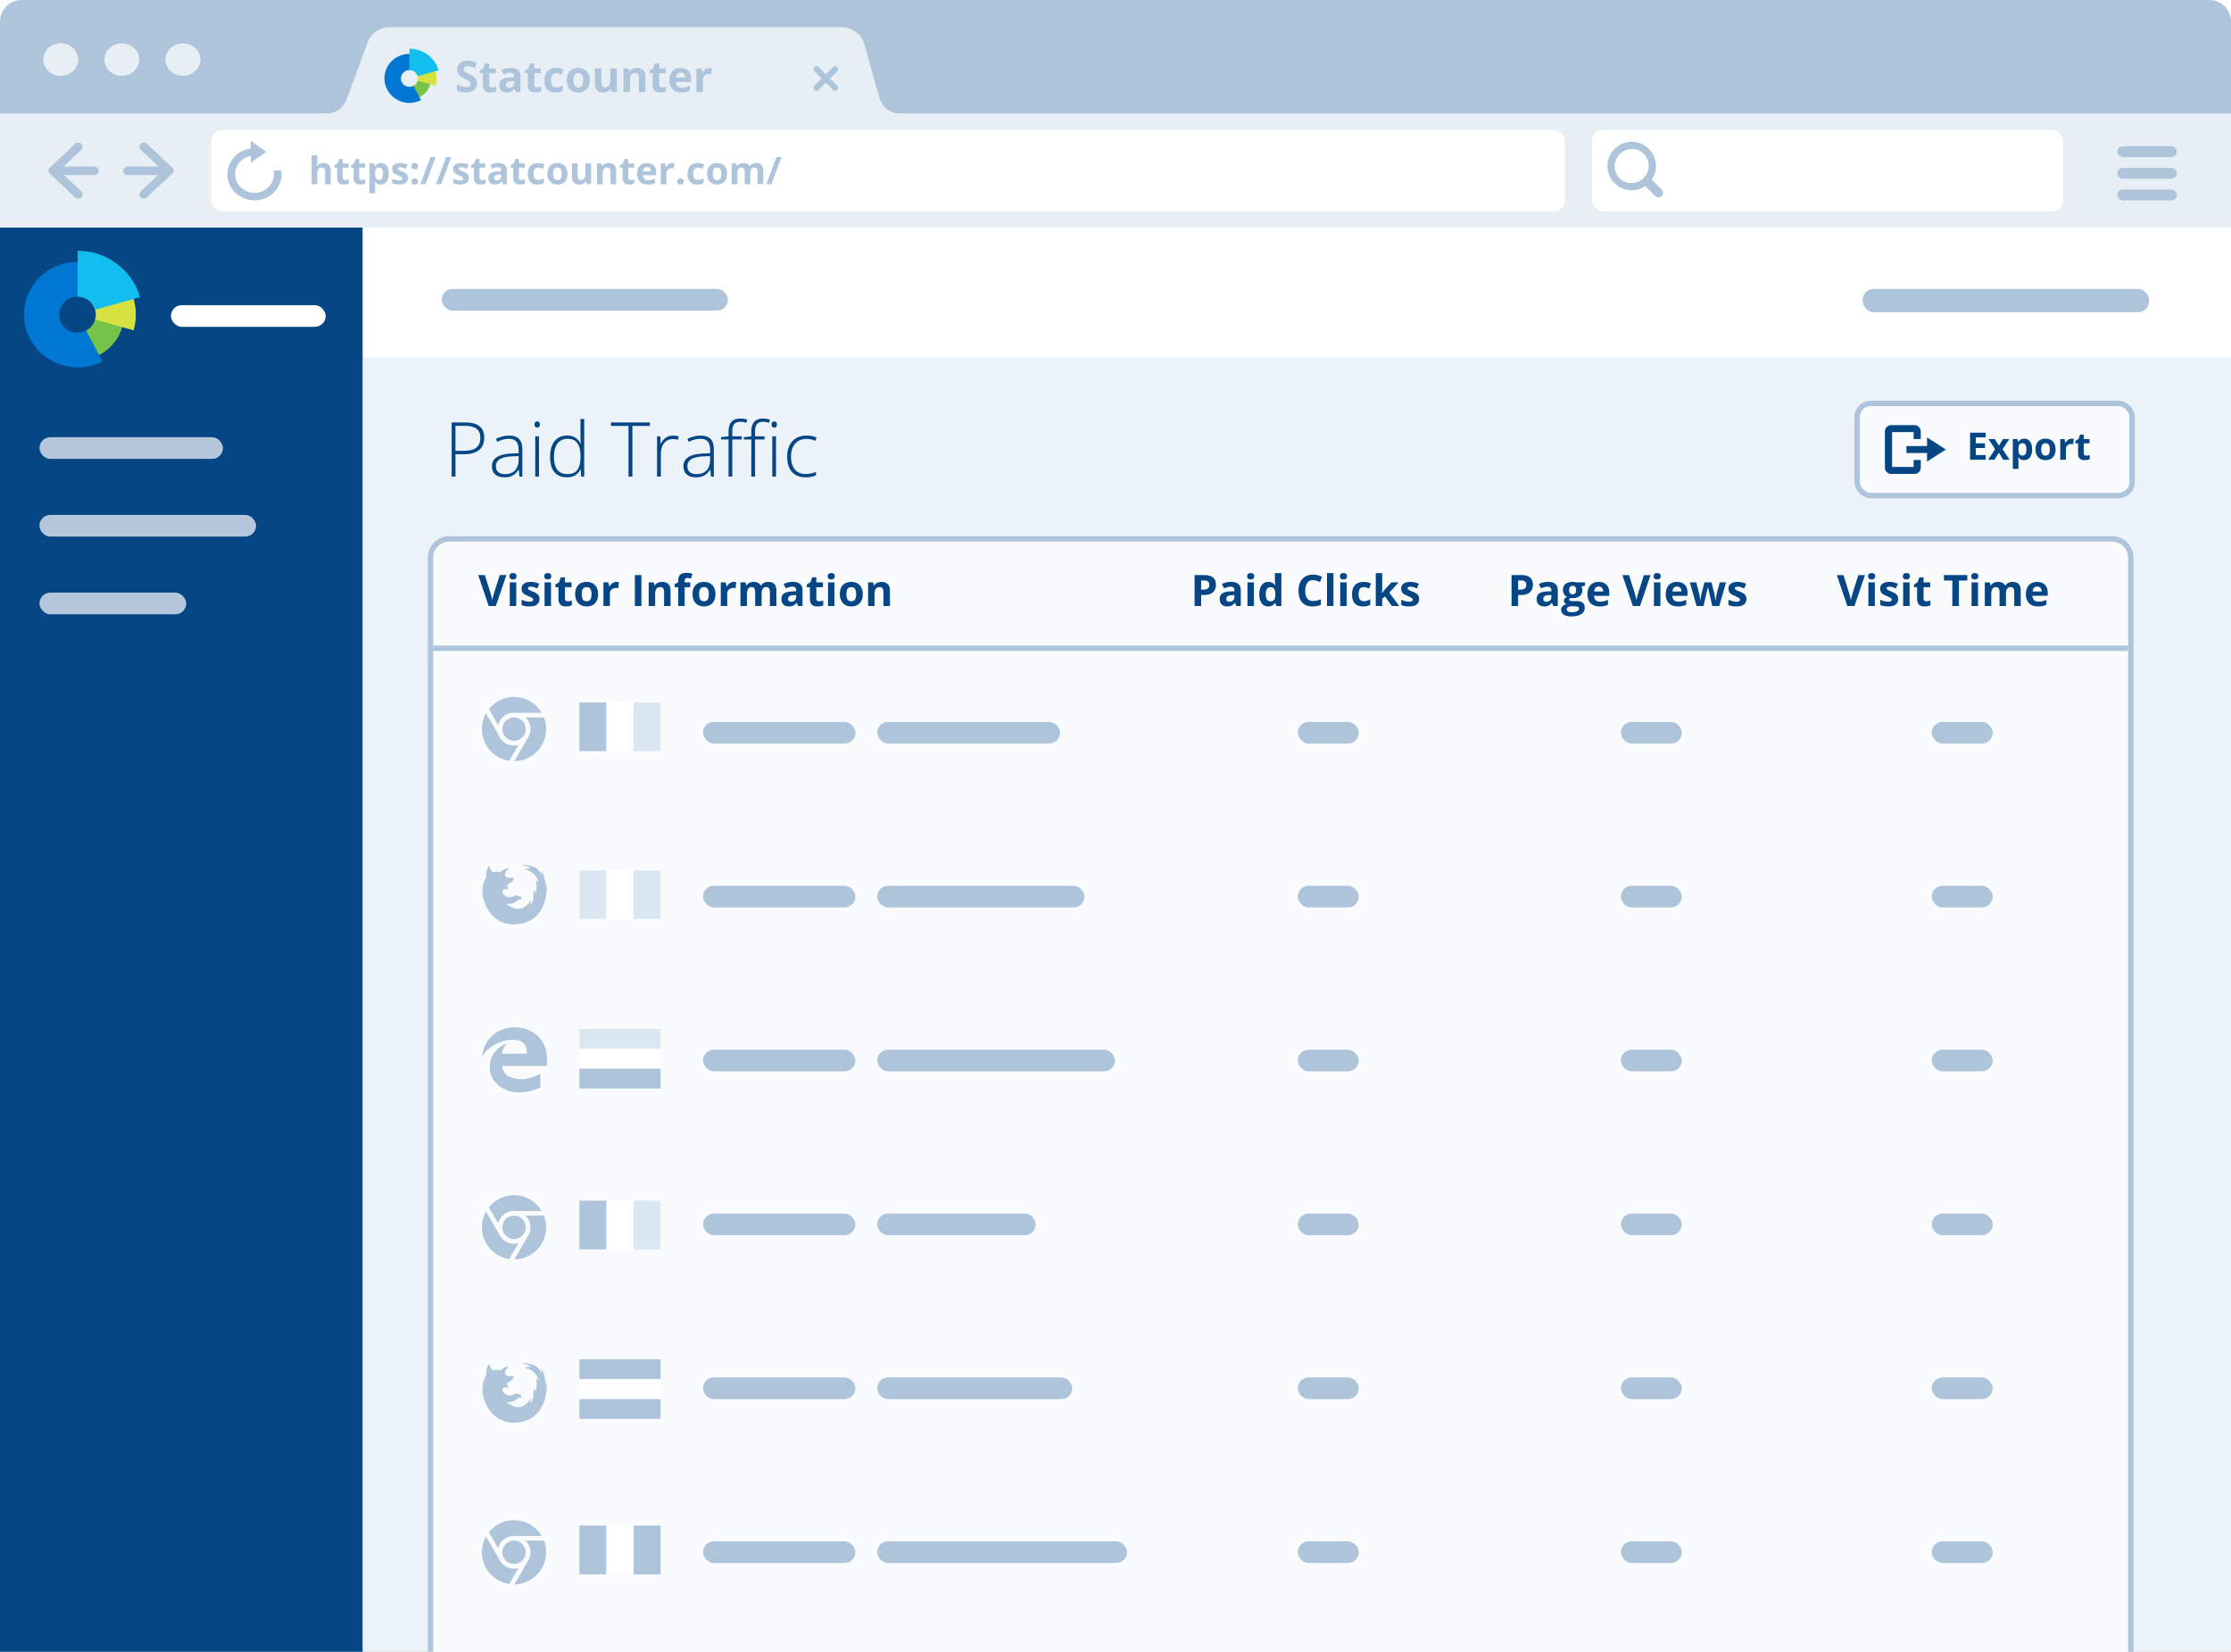 <?xml version="1.0" encoding="utf-8"?>
<svg xmlns="http://www.w3.org/2000/svg" fill="none" height="305" width="412">
  <rect width="100%" height="100%" fill="#333333" stroke="none"/>
  <style>.B{fill:#fff}.C{fill:#aec4db}.D{fill:#064685}.E{stroke:#aec4db}.F{fill:#dbe8f1}.G{fill-rule:evenodd}</style>
  <g clip-path="url(#A)">
    <path class="B" d="M0 0h412v305H0z"/>
    <path class="D" d="M0 42H67V305H0V42Z"/>
    <path d="M22.741 59.693l-5.104-.976c-.203 1.066-.924 1.953-1.897 2.398l2.152 4.633c2.515-1.13 4.321-3.385 4.849-6.055z" fill="#76c349"/>
    <path d="M18.914 66.717l-3.015-5.68c-.472.246-1.01.386-1.582.386-1.865 0-3.377-1.486-3.377-3.32s1.512-3.32 3.377-3.32h.015v-6.437c-4.112 0-7.795 2.499-9.256 6.278s-.394 8.054 2.679 10.74 7.515 3.224 11.16 1.353z" fill="#0078d3"/>
    <path d="M16.926 55.995c.48.573.768 1.308.768 2.108a3.27 3.27 0 0 1-.124.893l7.097 1.999c.84-2.886.39-5.972-1.207-8.496l-6.535 3.497z" fill="#d6e142"/>
    <path d="M14.331 46.304v8.48c1.535.007 2.828 1.019 3.232 2.401l8.295-2.309c-1.46-5.071-6.167-8.572-11.526-8.572z" fill="#12bdef"/>
    <rect class="B" height="4" rx="2" width="28.571" x="31.571" y="56.346"/>
    <g fill="#b5c8db">
      <rect height="4" rx="2" width="33.883" x="7.286" y="80.734"/>
      <rect height="4" rx="2" width="40" x="7.286" y="95.081"/>
      <rect height="4" rx="2" width="27.106" x="7.286" y="109.427"/>
    </g>
    <path class="B" d="M67 42h345v24H67z"/>
    <path d="M67 66H412V305H67V66Z" fill="#ebf3f8"/>
    <g class="C">
      <rect height="4" rx="2" width="52.857" x="81.571" y="53.346"/>
      <rect height="4.304" rx="2" width="52.857" x="344" y="53.346"/>
    </g>
    <rect fill="#818181" height="2" rx="1" width="11" x="348" y="35"/>
    <path class="C" d="M0 4a4 4 0 0 1 4-4h404a4 4 0 0 1 4 4v17H0V4z"/>
    <g fill="#e7eff5">
      <path d="M8 11c0-1.657 1.443-3 3.222-3s3.222 1.343 3.222 3-1.443 3-3.222 3S8 12.657 8 11zm11.278 0c0-1.657 1.443-3 3.222-3s3.222 1.343 3.222 3-1.443 3-3.222 3-3.222-1.343-3.222-3zm11.278 0c0-1.657 1.443-3 3.222-3S37 9.343 37 11s-1.443 3-3.222 3-3.222-1.343-3.222-3zm41.626-6c-2.066 0-3.867 1.249-4.368 3.03l-3.812 10.352A4 4 0 0 1 60.249 21H0v21h412V21H166.254a4 4 0 0 1-3.851-2.916l-1.004-3.569-1.825-6.485c-.501-1.781-2.302-3.03-4.368-3.03H72.182z"/>
    </g>
    <g class="C">
      <rect height="1.103" rx=".552" transform="matrix(.707 .707 -.707 .707 150.78 12)" width="5.968"/>
      <rect height="1.103" rx=".552" transform="matrix(-.707 .707 -.707 -.707 155 12.78)" width="5.968"/>
    </g>
    <g class="B">
      <rect height="15" rx="2" width="250" x="39" y="24"/>
      <rect height="15" rx="2" width="87" x="294" y="24"/>
    </g>
    <g class="C">
      <path d="M46.298 27.42C43.868 27.758 42 29.743 42 32.175 42 34.843 44.239 37 46.997 37 49.762 37 52 34.843 52 32.175c0-.241-.042-.476-.079-.71h-1.411c.042.228.071.462.071.696 0 1.909-1.604 3.453-3.578 3.453s-3.578-1.544-3.578-3.453c0-1.668 1.233-3.067 2.873-3.384v1.323l2.858-2.061L46.298 26v1.42z"/>
      <rect height="1.816" rx=".908" transform="matrix(-.641 .606 -.641 -.606 32.377 31.5)" width="9.078"/>
      <rect height="1.816" rx=".908" transform="matrix(-.641 -.606 .641 -.606 31.213 32.6)" width="9.078"/>
      <rect height="1.556" rx=".778" transform="matrix(1 0 0 -1 22.753 32.324)" width="8.233"/>
      <rect height="1.816" rx=".908" transform="matrix(.641 .606 .641 -.606 8.623 31.5)" width="9.078"/>
      <rect height="1.816" rx=".908" transform="matrix(.641 -.606 -.641 -.606 9.787 32.6)" width="9.078"/>
      <rect height="1.556" rx=".778" transform="rotate(180 18.247 32.324)" width="8.233" x="18.247" y="32.324"/>
      <path class="G" d="M305.035 33.166c1.181-1.741 1.001-4.13-.542-5.673-1.748-1.747-4.581-1.747-6.329 0s-1.747 4.581 0 6.328c1.543 1.543 3.932 1.724 5.673.542l1.831 1.831a.85.85 0 0 0 1.198 0c.331-.331.331-.867 0-1.197l-1.831-1.831zm-1.458-4.757a3.18 3.18 0 0 1-4.497 4.496 3.18 3.18 0 0 1 4.497-4.496z"/>
      <rect height="2" rx="1" width="11" x="391" y="27"/>
      <rect height="2" rx="1" width="11" x="391" y="31"/>
      <rect height="2" rx="1" width="11" x="391" y="35"/>
      <path d="M61.074 34h-1.042v-2.232c0-.552-.205-.827-.615-.827-.292 0-.502.099-.632.297s-.195.52-.195.964V34h-1.042v-5.318h1.042v1.084l-.024.595-.024.308h.055c.232-.374.602-.561 1.107-.561.449 0 .79.121 1.022.362s.349.588.349 1.039V34zm2.683-.762c.182 0 .401-.04.656-.12v.776c-.26.116-.579.174-.957.174-.417 0-.721-.105-.913-.314s-.284-.529-.284-.95v-1.842h-.499v-.441l.574-.349.301-.807h.666v.813h1.07v.783h-1.07v1.842c0 .148.041.258.123.328s.195.106.331.106z"/>
      <use href="#B"/>
      <path d="M70.33 34.068c-.449 0-.801-.163-1.056-.489h-.055l.055.554v1.548h-1.043v-5.503h.848l.147.496h.048c.244-.378.605-.567 1.084-.567a1.24 1.24 0 0 1 1.06.523c.256.349.383.833.383 1.453a2.84 2.84 0 0 1-.181 1.063c-.121.301-.288.53-.509.687a1.31 1.31 0 0 1-.779.236zm-.308-3.127c-.257 0-.445.08-.564.239s-.18.418-.185.783v.113c0 .41.06.704.181.882s.317.267.581.267c.467 0 .701-.385.701-1.155 0-.376-.058-.657-.174-.844a.59.59 0 0 0-.54-.284zm5.305 1.924c0 .392-.137.691-.41.895s-.678.308-1.22.308c-.278 0-.515-.019-.711-.058a2.77 2.77 0 0 1-.55-.164v-.861c.194.091.411.167.653.229s.458.092.643.092c.378 0 .567-.109.567-.328 0-.082-.025-.148-.075-.198s-.137-.111-.26-.174a6.06 6.06 0 0 0-.492-.229c-.294-.123-.51-.237-.649-.342a.99.99 0 0 1-.301-.359 1.23 1.23 0 0 1-.092-.502c0-.34.131-.602.393-.786s.638-.28 1.121-.28a3.17 3.17 0 0 1 1.343.301l-.314.752-.537-.202c-.166-.052-.336-.079-.509-.079-.308 0-.461.083-.461.25 0 .093.049.174.147.243s.318.17.653.304c.299.121.517.234.656.338a1 1 0 0 1 .308.362c.066.137.099.3.099.489zm.667.646c0-.191.051-.336.154-.434s.252-.147.448-.147c.189 0 .335.05.438.15s.157.244.157.431c0 .18-.052.322-.157.427s-.251.154-.437.154-.34-.05-.444-.15-.157-.246-.157-.431zm0-2.823c0-.191.051-.336.154-.434s.252-.147.448-.147c.189 0 .335.05.438.15s.157.244.157.431-.053.328-.161.431-.25.15-.434.15c-.191 0-.34-.05-.444-.15s-.157-.244-.157-.431zm4.453-1.685L78.585 34h-.947l1.863-4.997h.947zm2.892 0L81.476 34h-.947l1.863-4.997h.947zm3.247 3.862c0 .392-.137.691-.41.895s-.678.308-1.22.308c-.278 0-.515-.019-.711-.058a2.77 2.77 0 0 1-.55-.164v-.861c.194.091.411.167.653.229s.458.092.642.092c.378 0 .567-.109.567-.328 0-.082-.025-.148-.075-.198s-.137-.111-.26-.174a6.06 6.06 0 0 0-.492-.229c-.294-.123-.51-.237-.649-.342s-.237-.225-.301-.359-.092-.304-.092-.502c0-.34.131-.602.393-.786s.638-.28 1.121-.28a3.17 3.17 0 0 1 1.343.301l-.314.752-.537-.202c-.166-.052-.336-.079-.509-.079-.308 0-.462.083-.462.25 0 .093.049.174.147.243s.318.17.653.304c.299.121.517.234.656.338a1 1 0 0 1 .308.362c.066.137.099.3.099.489zm2.423.373c.182 0 .401-.04.656-.12v.776c-.26.116-.579.174-.957.174-.417 0-.721-.105-.913-.314s-.284-.529-.284-.95v-1.842h-.499v-.441l.574-.349.301-.807h.666v.813h1.07v.783h-1.07v1.842c0 .148.041.258.123.328s.195.106.332.106zm3.859.762l-.202-.52h-.027c-.175.221-.357.375-.544.461s-.426.127-.725.127c-.367 0-.656-.105-.868-.314s-.314-.508-.314-.895c0-.406.141-.704.424-.896s.713-.301 1.285-.321l.663-.021v-.167c0-.387-.198-.581-.595-.581-.305 0-.664.092-1.077.277l-.345-.704a3.11 3.11 0 0 1 1.463-.345c.513 0 .906.112 1.179.335s.41.563.41 1.019V34h-.728zm-.308-1.77l-.403.014c-.303.009-.529.064-.677.164s-.222.253-.222.458c0 .294.169.441.506.441.242 0 .434-.069.578-.208s.219-.324.219-.554v-.314zm3.723 1.008c.182 0 .401-.04.656-.12v.776c-.26.116-.579.174-.957.174-.417 0-.721-.105-.913-.314s-.284-.529-.284-.95v-1.842h-.499v-.441l.574-.349.301-.807h.666v.813h1.07v.783h-1.07v1.842c0 .148.041.258.123.328s.195.106.332.106zm2.984.83c-1.189 0-1.784-.653-1.784-1.958 0-.65.162-1.145.485-1.487s.787-.516 1.391-.516a2.65 2.65 0 0 1 1.189.26l-.307.807-.458-.161a1.44 1.44 0 0 0-.424-.065c-.542 0-.814.385-.814 1.155 0 .747.271 1.121.814 1.121.2 0 .386-.026.557-.079a2.06 2.06 0 0 0 .513-.253v.892c-.169.107-.34.181-.513.222s-.387.062-.649.062zm2.881-1.985c0 .378.061.664.185.858s.328.291.608.291.477-.096.598-.287.185-.481.185-.861-.062-.662-.185-.851-.325-.284-.605-.284-.478.095-.601.284-.185.471-.185.851zm2.642 0c0 .622-.164 1.109-.492 1.459s-.785.526-1.371.526a1.93 1.93 0 0 1-.97-.239c-.28-.159-.496-.393-.646-.694s-.226-.652-.226-1.053c0-.624.163-1.11.489-1.456s.784-.52 1.374-.52a1.93 1.93 0 0 1 .97.239 1.59 1.59 0 0 1 .646.687c.151.299.226.648.226 1.049zM108.358 34l-.14-.489h-.054a1.11 1.11 0 0 1-.476.414 1.63 1.63 0 0 1-.7.144c-.449 0-.787-.12-1.015-.359s-.342-.588-.342-1.039v-2.492h1.042v2.232c0 .276.049.483.147.622s.254.205.469.205c.291 0 .502-.097.632-.291s.195-.52.195-.971v-1.798h1.042V34h-.8zm5.421 0h-1.042v-2.232c0-.276-.049-.482-.147-.619s-.254-.209-.468-.209c-.292 0-.503.098-.633.294s-.195.516-.195.967V34h-1.042v-3.821h.796l.14.489h.059a1.09 1.09 0 0 1 .478-.417 1.63 1.63 0 0 1 .697-.144c.445 0 .782.121 1.012.362s.345.586.345 1.039V34zm2.683-.762c.183 0 .401-.04.657-.12v.776c-.26.116-.579.174-.957.174-.417 0-.722-.105-.913-.314s-.284-.529-.284-.95v-1.842h-.499v-.441l.575-.349.3-.807h.667v.813h1.07v.783h-1.07v1.842c0 .148.041.258.123.328s.195.106.331.106zm3.015-2.389c-.221 0-.394.071-.519.212s-.198.337-.216.595h1.463c-.004-.258-.072-.456-.202-.595s-.305-.212-.526-.212zm.147 3.22c-.615 0-1.096-.17-1.442-.509s-.52-.82-.52-1.442c0-.64.16-1.135.479-1.483s.764-.526 1.329-.526c.54 0 .961.154 1.261.462s.452.732.452 1.275v.506h-2.465c.012.296.099.528.263.694s.395.249.691.249a2.86 2.86 0 0 0 .653-.072c.205-.048.419-.124.642-.229v.807a2.39 2.39 0 0 1-.584.202c-.208.046-.46.068-.759.068zm4.539-3.962a1.68 1.68 0 0 1 .352.031l-.078.978a1.2 1.2 0 0 0-.308-.034c-.333 0-.593.085-.779.256s-.277.41-.277.718V34h-1.043v-3.821h.79l.154.643h.051a1.43 1.43 0 0 1 .478-.516c.2-.13.423-.198.66-.198zm.899 3.404c0-.191.051-.336.154-.434s.252-.147.448-.147c.189 0 .335.05.437.15s.157.244.157.431c0 .18-.052.322-.157.427s-.251.154-.437.154c-.192 0-.34-.05-.445-.15s-.157-.246-.157-.431zm3.695.557c-1.19 0-1.784-.653-1.784-1.958 0-.65.161-1.145.485-1.487s.787-.516 1.391-.516c.442 0 .839.087 1.19.26l-.308.807-.458-.161a1.44 1.44 0 0 0-.424-.065c-.542 0-.813.385-.813 1.155 0 .747.271 1.121.813 1.121a1.89 1.89 0 0 0 .557-.079 2.06 2.06 0 0 0 .513-.253v.892c-.169.107-.34.181-.513.222s-.387.062-.649.062zm2.881-1.985c0 .378.062.664.185.858s.328.291.608.291.478-.096.598-.287.185-.481.185-.861-.062-.662-.185-.851-.324-.284-.605-.284-.478.095-.601.284-.185.471-.185.851zm2.642 0c0 .622-.164 1.109-.492 1.459s-.785.526-1.371.526c-.366 0-.69-.08-.97-.239s-.496-.393-.646-.694-.226-.652-.226-1.053c0-.624.163-1.11.489-1.456s.784-.52 1.374-.52a1.93 1.93 0 0 1 .971.239 1.6 1.6 0 0 1 .646.687c.15.299.225.648.225 1.049zM138.563 34h-1.042v-2.232c0-.276-.047-.482-.141-.619s-.235-.209-.434-.209c-.266 0-.46.098-.581.294s-.181.518-.181.967V34h-1.042v-3.821h.796l.14.489h.058a1.05 1.05 0 0 1 .445-.41c.193-.1.415-.15.666-.15.572 0 .959.187 1.162.561h.092c.103-.178.253-.316.452-.414s.426-.147.676-.147c.433 0 .76.112.981.335s.335.576.335 1.066V34h-1.046v-2.232c0-.276-.046-.482-.14-.619s-.236-.209-.434-.209c-.255 0-.446.091-.574.274s-.188.472-.188.868V34zm5.766-4.997L142.466 34h-.946l1.862-4.997h.947zM88.09 15.414c0 .516-.186.922-.559 1.219s-.885.445-1.547.445c-.609 0-1.148-.115-1.617-.344v-1.125a6.62 6.62 0 0 0 .977.363c.266.07.513.105.734.105.266 0 .469-.051.609-.152s.215-.253.215-.453a.49.49 0 0 0-.094-.297 1.02 1.02 0 0 0-.277-.254c-.12-.081-.366-.21-.738-.387-.349-.164-.611-.322-.785-.473s-.314-.327-.418-.527-.156-.435-.156-.703c0-.505.171-.902.512-1.191s.818-.434 1.422-.434a3.33 3.33 0 0 1 .848.105 5.75 5.75 0 0 1 .848.297l-.391.941a5.74 5.74 0 0 0-.758-.262 2.41 2.41 0 0 0-.586-.074c-.229 0-.405.053-.527.16a.53.53 0 0 0-.184.418.53.53 0 0 0 .074.281c.049.081.128.155.234.231s.366.206.77.398c.534.255.9.512 1.098.77s.297.569.297.941z"/>
      <use href="#C"/>
      <path d="M95.281 17l-.23-.594h-.031c-.2.253-.407.428-.621.527s-.487.145-.828.145c-.419 0-.75-.12-.992-.359s-.359-.581-.359-1.024c0-.463.161-.805.484-1.023s.815-.344 1.469-.367l.758-.024v-.191c0-.443-.227-.664-.68-.664-.349 0-.759.105-1.231.316l-.394-.805a3.55 3.55 0 0 1 1.672-.395c.586 0 1.035.128 1.348.383s.469.643.469 1.164V17h-.832zm-.352-2.023l-.461.016c-.346.01-.604.073-.773.188s-.254.289-.254.523c0 .336.193.504.578.504.276 0 .496-.079.66-.238s.25-.37.25-.633v-.359zm4.255 1.152c.208 0 .458-.046.75-.137v.887c-.297.133-.662.199-1.094.199-.477 0-.824-.12-1.043-.359s-.324-.604-.324-1.086v-2.105h-.57v-.504l.656-.398.344-.922h.762v.93h1.223v.895h-1.223v2.105c0 .169.047.294.141.375a.57.57 0 0 0 .379.121zm3.41.949c-1.36 0-2.039-.746-2.039-2.238 0-.742.185-1.309.554-1.699s.9-.59 1.59-.59c.505 0 .959.099 1.36.297l-.352.922-.523-.184a1.65 1.65 0 0 0-.485-.074c-.62 0-.929.44-.929 1.32 0 .854.309 1.281.929 1.281a2.16 2.16 0 0 0 .637-.09c.195-.06.391-.159.586-.289v1.02a1.92 1.92 0 0 1-.586.254c-.195.047-.443.07-.742.07zm3.293-2.269c0 .432.07.759.211.98s.375.332.695.332.546-.109.684-.328.211-.55.211-.984-.071-.757-.211-.973-.372-.324-.692-.324-.547.108-.687.324-.211.538-.211.973zm3.019 0c0 .711-.187 1.267-.562 1.668s-.897.601-1.567.601c-.419 0-.789-.091-1.109-.273a1.83 1.83 0 0 1-.738-.793c-.172-.344-.258-.745-.258-1.203 0-.713.186-1.268.558-1.664s.896-.594 1.571-.594c.419 0 .789.091 1.109.273a1.82 1.82 0 0 1 .738.785c.172.341.258.741.258 1.199zM112.984 17l-.16-.559h-.062c-.128.203-.309.361-.543.473s-.502.164-.801.164c-.513 0-.9-.137-1.16-.41s-.391-.672-.391-1.187v-2.848h1.192v2.551c0 .315.056.552.168.711s.29.234.535.234c.333 0 .574-.111.722-.332s.223-.594.223-1.109v-2.055h1.191V17h-.914zm6.196 0h-1.192v-2.551c0-.315-.056-.551-.168-.707s-.29-.238-.535-.238c-.333 0-.574.112-.723.336s-.222.59-.222 1.105V17h-1.192v-4.367h.911l.16.559h.066a1.25 1.25 0 0 1 .547-.477c.234-.109.5-.164.797-.164.508 0 .893.138 1.156.414s.395.669.395 1.188V17zm3.066-.871c.208 0 .458-.046.75-.137v.887c-.297.133-.661.199-1.094.199-.476 0-.824-.12-1.043-.359s-.324-.604-.324-1.086v-2.105h-.57v-.504l.656-.398.344-.922h.762v.93h1.222v.895h-1.222v2.105c0 .169.046.294.14.375s.223.121.379.121zm3.445-2.731c-.252 0-.45.081-.593.242s-.226.385-.246.68h1.671c-.005-.294-.082-.521-.23-.68s-.349-.242-.602-.242zm.168 3.68c-.703 0-1.252-.194-1.648-.582s-.594-.937-.594-1.648c0-.732.182-1.297.547-1.695s.874-.601 1.52-.601c.617 0 1.097.176 1.441.527s.516.837.516 1.457v.578h-2.817c.013.338.114.603.301.793s.451.285.789.285a3.27 3.27 0 0 0 .746-.082 3.75 3.75 0 0 0 .735-.262v.922c-.209.104-.431.181-.668.23a4.33 4.33 0 0 1-.868.078zm5.188-4.527c.161 0 .295.012.402.035l-.09 1.117a1.36 1.36 0 0 0-.351-.039c-.38 0-.677.098-.891.293s-.316.469-.316.82V17h-1.192v-4.367h.903l.176.734h.058a1.64 1.64 0 0 1 .547-.59c.232-.151.483-.226.754-.226z"/>
    </g>
    <path d="M79.546 15.222l-2.382-.454a1.55 1.55 0 0 1-.885 1.114l1.004 2.153a3.93 3.93 0 0 0 2.263-2.814z" fill="#76c349"/>
    <path d="M77.76 18.486l-1.407-2.639c-.22.115-.471.179-.738.179-.87 0-1.576-.691-1.576-1.543s.706-1.543 1.576-1.543h.007V9.949c-1.919 0-3.638 1.161-4.32 2.918s-.184 3.743 1.25 4.991a4.7 4.7 0 0 0 5.208.629z" fill="#0078d3"/>
    <path d="M76.832 13.504c.224.266.358.608.358.979 0 .144-.02.283-.058.415l3.312.929c.392-1.341.182-2.775-.563-3.948l-3.049 1.625z" fill="#d6e142"/>
    <path d="M75.621 9v3.941c.716.003 1.32.474 1.508 1.116L81 12.984C80.319 10.627 78.122 9 75.621 9z" fill="#12bdef"/>
    <g class="D">
      <path d="M85.862 78.006c1.189 0 2.08.228 2.673.684s.889 1.164.889 2.126c0 .492-.08.93-.239 1.313s-.39.697-.704.957-.709.456-1.183.588-1.019.198-1.647.198h-1.538V88h-.704v-9.994h2.454zm-.075.622h-1.675v4.621h1.47c.647 0 1.203-.073 1.668-.219s.823-.401 1.073-.752.376-.829.376-1.436c0-.77-.237-1.331-.711-1.682s-1.208-.533-2.201-.533zm8.231 1.812c.816 0 1.426.205 1.832.615s.608 1.064.608 1.962V88h-.533l-.123-1.299h-.041a3.31 3.31 0 0 1-.581.745 2.45 2.45 0 0 1-.841.506c-.328.123-.729.185-1.203.185s-.889-.08-1.23-.239a1.8 1.8 0 0 1-.786-.697c-.182-.305-.273-.677-.273-1.114a1.86 1.86 0 0 1 .916-1.682c.611-.387 1.488-.606 2.632-.656l1.381-.068v-.54c0-.761-.15-1.303-.451-1.627s-.745-.485-1.333-.485c-.383 0-.752.05-1.107.15s-.709.235-1.073.417l-.219-.574c.355-.169.736-.308 1.142-.417s.839-.164 1.285-.164zm1.75 3.78l-1.299.055c-.943.046-1.661.214-2.153.506s-.738.729-.738 1.313c0 .469.146.829.438 1.08s.706.376 1.23.376c.816 0 1.438-.232 1.866-.697s.652-1.098.656-1.9v-.731zm3.766-3.651V88h-.69v-7.431h.69zm-.335-2.748c.173 0 .301.052.383.157s.123.237.123.41-.041.31-.123.41-.21.15-.383.15c-.164 0-.287-.05-.369-.15s-.123-.237-.123-.41.041-.31.123-.41.205-.157.369-.157zm5.51 10.316c-1.016 0-1.791-.319-2.324-.957s-.793-1.577-.793-2.803c0-1.285.28-2.265.841-2.939s1.342-1.012 2.344-1.012a2.87 2.87 0 0 1 1.115.198 2.27 2.27 0 0 1 .799.54 2.36 2.36 0 0 1 .506.766h.055l-.041-.779-.014-.766v-3.022h.691V88h-.561l-.089-1.36h-.041c-.123.273-.294.524-.512.752a2.35 2.35 0 0 1-.807.547c-.324.132-.713.198-1.169.198zm.075-.602c.875 0 1.497-.271 1.866-.814s.554-1.326.554-2.338v-.109c0-1.048-.184-1.85-.554-2.406s-.97-.841-1.804-.841c-.825 0-1.456.287-1.894.861s-.649 1.408-.649 2.502c0 1.03.203 1.811.608 2.345s1.035.8 1.873.8zm11.997.465h-.711v-9.358h-3.24v-.636h7.191v.636h-3.24V88zm7.513-7.56a4.26 4.26 0 0 1 .554.034c.173.023.335.055.485.096l-.109.636a3.14 3.14 0 0 0-.458-.089 3.44 3.44 0 0 0-.499-.034c-.351 0-.666.066-.944.198-.273.132-.506.321-.697.567a2.63 2.63 0 0 0-.438.889c-.101.347-.15.734-.15 1.162V88h-.697v-7.431h.595l.068 1.401h.041c.114-.287.273-.545.478-.772s.463-.417.759-.554a2.39 2.39 0 0 1 1.012-.205zm5.093 0c.815 0 1.426.205 1.832.615s.608 1.064.608 1.962V88h-.533l-.123-1.299h-.041a3.32 3.32 0 0 1-.581.745 2.45 2.45 0 0 1-.841.506c-.328.123-.729.185-1.203.185s-.889-.08-1.231-.239-.599-.392-.786-.697-.273-.677-.273-1.114a1.86 1.86 0 0 1 .916-1.682c.611-.383 1.488-.606 2.632-.656l1.381-.068v-.54c0-.761-.151-1.303-.452-1.627s-.745-.485-1.333-.485a4.06 4.06 0 0 0-1.107.15 5.82 5.82 0 0 0-1.073.417l-.219-.574a6.75 6.75 0 0 1 1.142-.417 4.96 4.96 0 0 1 1.285-.164zm1.75 3.78l-1.299.055c-.943.046-1.661.214-2.153.506s-.739.729-.739 1.313c0 .469.146.829.438 1.08s.706.376 1.23.376c.816 0 1.438-.232 1.866-.697s.652-1.098.657-1.9v-.731zm5.844-3.076h-1.75V88h-.69v-6.856h-1.381v-.41l1.381-.178v-.82c0-.547.077-1 .232-1.36a1.66 1.66 0 0 1 .718-.814c.324-.182.732-.273 1.224-.273.255 0 .485.02.69.061a4.04 4.04 0 0 1 .574.144l-.157.581a3.76 3.76 0 0 0-.533-.137c-.191-.037-.38-.055-.567-.055-.524 0-.905.146-1.142.438s-.349.757-.349 1.408v.841h1.75v.574zm4.205 0h-1.75V88h-.691v-6.856h-1.381v-.41l1.381-.178v-.82c0-.547.078-1 .233-1.36s.398-.636.717-.814.732-.273 1.224-.273c.255 0 .485.02.69.061l.575.144-.158.581a3.76 3.76 0 0 0-.533-.137c-.191-.037-.38-.055-.567-.055-.524 0-.905.146-1.142.438s-.348.757-.348 1.408v.841h1.75v.574zm2.126-.574V88h-.691v-7.431h.691zm-.335-2.748c.173 0 .3.052.382.157s.123.237.123.41-.041.31-.123.41-.209.15-.382.15c-.165 0-.288-.05-.37-.15s-.123-.237-.123-.41.041-.31.123-.41.205-.157.37-.157zm5.796 10.315c-.738 0-1.362-.153-1.873-.458-.505-.31-.888-.75-1.148-1.319s-.383-1.253-.383-2.037c0-.816.148-1.513.444-2.092a3.16 3.16 0 0 1 1.251-1.34c.538-.31 1.169-.465 1.894-.465a4.83 4.83 0 0 1 .991.096 3.84 3.84 0 0 1 .827.267l-.184.608a3.93 3.93 0 0 0-.814-.26 4.11 4.11 0 0 0-.827-.089c-.611 0-1.13.134-1.558.403s-.75.643-.978 1.135-.335 1.064-.335 1.73c0 .624.096 1.178.287 1.661s.486.857.882 1.135.905.41 1.524.41a4.72 4.72 0 0 0 1.026-.109 5.16 5.16 0 0 0 .895-.28v.629c-.241.109-.521.198-.84.267a4.81 4.81 0 0 1-1.081.109z"/>
    </g>
    <path class="E" d="M390 99.5H83a3.5 3.5 0 0 0-3.5 3.5v204.5h314V103a3.5 3.5 0 0 0-3.5-3.5z" fill="#f9fbfd"/>
    <g class="C">
      <rect height="4" rx="2" width="28.142" x="129.831" y="133.297"/>
      <rect height="4" rx="2" width="33.771" x="161.993" y="133.297"/>
    </g>
    <path class="E" d="M80 119.699H393"/>
    <g class="D">
      <path d="M92.288 106.189h1.223L91.57 111.9h-1.32l-1.937-5.711h1.223l1.074 3.398.184.703.121.555c.029-.24.126-.659.293-1.258l1.082-3.398zm1.801.215c0-.388.216-.582.648-.582s.648.194.648.582c0 .184-.055.329-.164.433s-.268.153-.484.153c-.432 0-.648-.196-.648-.586zm1.242 5.496H94.14v-4.368h1.192v4.368zm4.301-1.297c0 .448-.156.789-.469 1.023s-.775.352-1.394.352c-.318 0-.589-.022-.812-.067a3.24 3.24 0 0 1-.629-.187v-.984a4.16 4.16 0 0 0 .746.261 3.02 3.02 0 0 0 .734.106c.432 0 .649-.125.649-.375 0-.094-.029-.17-.086-.227s-.156-.126-.297-.199l-.562-.262c-.336-.14-.583-.271-.742-.39a1.13 1.13 0 0 1-.344-.411c-.07-.156-.106-.347-.106-.574 0-.388.15-.687.449-.898s.729-.321 1.281-.321c.526 0 1.038.115 1.535.344l-.359.86-.613-.231a1.92 1.92 0 0 0-.582-.09c-.352 0-.527.095-.527.285 0 .107.056.2.168.278s.363.194.746.347c.341.138.591.267.75.387a1.15 1.15 0 0 1 .352.414c.075.156.113.343.113.559z"/>
      <use href="#D"/>
      <use href="#E"/>
      <use href="#F"/>
      <path d="M113.874 107.45c.161 0 .296.012.402.036l-.089 1.117c-.097-.026-.214-.039-.352-.039-.38 0-.677.097-.891.293s-.316.468-.316.82v2.223h-1.191v-4.368h.902l.176.735h.058c.136-.245.318-.442.547-.59s.483-.227.754-.227zm3.367 4.45v-5.711h1.211v5.711h-1.211zm6.586 0h-1.191v-2.551c0-.315-.056-.551-.168-.707s-.291-.238-.535-.238c-.334 0-.575.112-.723.336s-.223.589-.223 1.105v2.055h-1.191v-4.368h.91l.16.559h.067a1.24 1.24 0 0 1 .546-.476c.235-.11.5-.165.797-.165.508 0 .894.138 1.157.415s.394.669.394 1.187v2.848zm3.641-3.473h-1.031v3.473h-1.192v-3.473h-.656v-.574l.656-.321v-.32c0-.497.123-.861.367-1.09s.637-.343 1.176-.343c.412 0 .777.061 1.098.183l-.305.875a2.24 2.24 0 0 0-.664-.113c-.169 0-.292.051-.367.152s-.113.227-.113.383v.273h1.031v.895zm1.636 1.281c0 .433.071.759.211.981s.375.332.696.332.545-.11.683-.328.211-.55.211-.985-.07-.756-.211-.972-.371-.325-.691-.325-.547.108-.688.325-.211.537-.211.972zm3.02 0c0 .711-.187 1.267-.562 1.668s-.898.602-1.567.602c-.419 0-.789-.091-1.109-.274a1.84 1.84 0 0 1-.739-.793c-.171-.343-.257-.744-.257-1.203 0-.713.186-1.268.558-1.664s.896-.594 1.571-.594c.419 0 .789.092 1.109.274s.566.444.738.785.258.741.258 1.199zm3.422-2.258a1.88 1.88 0 0 1 .402.036l-.09 1.117a1.36 1.36 0 0 0-.351-.039c-.38 0-.677.097-.891.293s-.316.468-.316.82v2.223h-1.192v-4.368h.903l.176.735h.058c.136-.245.318-.442.547-.59s.483-.227.754-.227zm5.105 4.45h-1.191v-2.551c0-.315-.053-.551-.16-.707s-.27-.238-.496-.238c-.305 0-.526.112-.664.336s-.207.592-.207 1.105v2.055h-1.192v-4.368h.91l.161.559h.066c.117-.2.286-.357.508-.469s.475-.172.761-.172c.654 0 1.097.214 1.329.641h.105a1.18 1.18 0 0 1 .516-.473c.229-.112.487-.168.773-.168.495 0 .869.128 1.121.383s.383.659.383 1.219v2.848h-1.195v-2.551c0-.315-.054-.551-.16-.707s-.27-.238-.497-.238c-.291 0-.51.104-.656.312s-.215.539-.215.992v2.192zm6.723 0l-.23-.594h-.032c-.2.253-.407.428-.621.527s-.487.145-.828.145c-.419 0-.75-.12-.992-.36s-.359-.58-.359-1.023c0-.464.161-.805.484-1.023s.815-.344 1.469-.368l.757-.023v-.191c0-.443-.226-.665-.679-.665-.349 0-.759.106-1.231.317l-.394-.805c.502-.263 1.06-.394 1.672-.394.586 0 1.035.127 1.347.382s.469.644.469 1.165v2.91h-.832zm-.352-2.024l-.46.016c-.347.01-.605.073-.774.187s-.254.289-.254.524c0 .336.193.504.578.504.276 0 .496-.08.66-.239s.25-.369.25-.632v-.36zm4.254 1.153c.209 0 .459-.046.75-.137v.887c-.297.132-.661.199-1.093.199-.477 0-.825-.12-1.043-.36s-.325-.604-.325-1.086v-2.105h-.57v-.504l.656-.398.344-.922h.762v.929h1.222v.895h-1.222v2.105c0 .17.047.295.14.375a.57.57 0 0 0 .379.122zm1.586-4.625c0-.388.216-.582.649-.582s.648.194.648.582c0 .184-.055.329-.164.433s-.268.153-.484.153c-.433 0-.649-.196-.649-.586zm1.242 5.496h-1.191v-4.368h1.191v4.368zm2.204-2.192c0 .433.07.759.211.981s.375.332.695.332.545-.11.683-.328.211-.55.211-.985-.07-.756-.211-.972-.371-.325-.691-.325-.547.108-.687.325-.211.537-.211.972zm3.019 0c0 .711-.187 1.267-.562 1.668s-.897.602-1.567.602c-.419 0-.789-.091-1.109-.274a1.84 1.84 0 0 1-.738-.793c-.172-.343-.258-.744-.258-1.203 0-.713.186-1.268.558-1.664s.896-.594 1.571-.594c.419 0 .789.092 1.109.274s.566.444.738.785.258.741.258 1.199zm5.016 2.192h-1.192v-2.551c0-.315-.056-.551-.168-.707s-.29-.238-.535-.238c-.333 0-.574.112-.722.336s-.223.589-.223 1.105v2.055h-1.191v-4.368h.91l.16.559h.066a1.24 1.24 0 0 1 .547-.476c.234-.11.5-.165.797-.165.508 0 .893.138 1.156.415s.395.669.395 1.187v2.848zm57.472-3.024h.398c.373 0 .651-.073.836-.219s.278-.363.278-.644-.078-.494-.235-.629-.396-.203-.726-.203h-.551v1.695zm2.734-.906c0 .615-.192 1.085-.578 1.41s-.928.488-1.637.488h-.519v2.032h-1.211v-5.711h1.824c.693 0 1.219.149 1.578.449s.543.741.543 1.332zm3.758 3.93l-.23-.594h-.032c-.2.253-.407.428-.621.527s-.487.145-.828.145c-.419 0-.75-.12-.992-.36s-.359-.58-.359-1.023c0-.464.161-.805.484-1.023s.815-.344 1.469-.368l.758-.023v-.191c0-.443-.227-.665-.68-.665-.349 0-.759.106-1.231.317l-.394-.805c.502-.263 1.06-.394 1.672-.394.586 0 1.035.127 1.347.382s.469.644.469 1.165v2.91h-.832zm-.351-2.024l-.461.016c-.347.01-.605.073-.774.187s-.254.289-.254.524c0 .336.193.504.578.504.276 0 .497-.08.661-.239s.25-.369.25-.632v-.36zm2.363-3.472c0-.388.216-.582.648-.582s.649.194.649.582c0 .184-.055.329-.164.433s-.269.153-.485.153c-.432 0-.648-.196-.648-.586zm1.242 5.496h-1.191v-4.368h1.191v4.368zm2.637.078a1.42 1.42 0 0 1-1.211-.598c-.292-.398-.438-.95-.438-1.656 0-.716.149-1.274.446-1.672a1.46 1.46 0 0 1 1.234-.602c.549 0 .969.214 1.258.641h.039a4.86 4.86 0 0 1-.09-.871v-1.398h1.195v6.078h-.914l-.23-.567h-.051c-.271.43-.684.645-1.238.645zm.418-.949c.304 0 .527-.089.668-.266s.221-.478.234-.902v-.129c0-.469-.073-.805-.219-1.008s-.377-.305-.703-.305c-.265 0-.472.113-.621.34s-.219.551-.219.981.075.752.223.968.361.321.637.321zm7.859-3.914c-.456 0-.808.171-1.058.515s-.375.818-.375 1.43c0 1.273.477 1.91 1.433 1.91.401 0 .887-.1 1.457-.301v1.016c-.469.195-.992.293-1.57.293-.831 0-1.466-.252-1.906-.754s-.661-1.229-.661-2.172c0-.594.108-1.113.325-1.559a2.35 2.35 0 0 1 .929-1.027c.403-.237.882-.359 1.426-.359.555 0 1.112.134 1.672.402l-.391.984c-.213-.101-.428-.19-.644-.265a1.94 1.94 0 0 0-.637-.113zm3.774 4.785h-1.192v-6.078h1.192v6.078zm1.203-5.496c0-.388.216-.582.648-.582s.649.194.649.582c0 .184-.055.329-.165.433s-.268.153-.484.153c-.432 0-.648-.196-.648-.586zm1.242 5.496h-1.192v-4.368h1.192v4.368zm3.027.078c-1.359 0-2.039-.746-2.039-2.238 0-.743.185-1.309.555-1.7s.9-.59 1.59-.59c.505 0 .958.099 1.359.297l-.352.922-.523-.183c-.161-.05-.323-.075-.484-.075-.62 0-.93.44-.93 1.321 0 .854.31 1.281.93 1.281.229 0 .441-.03.636-.09s.391-.159.586-.289v1.02c-.192.122-.388.207-.586.253s-.442.071-.742.071zm3.488-2.453l.52-.664 1.223-1.329h1.343l-1.734 1.895 1.84 2.473h-1.375l-1.258-1.77-.512.41v1.36h-1.191v-6.078h1.191v2.71l-.062.993h.015zm6.864 1.078c0 .448-.156.789-.469 1.023s-.775.352-1.395.352c-.317 0-.588-.022-.812-.067a3.22 3.22 0 0 1-.629-.187v-.984c.221.104.47.191.746.261s.524.106.735.106c.432 0 .648-.125.648-.375 0-.094-.029-.17-.086-.227s-.156-.126-.297-.199l-.562-.262c-.336-.14-.584-.271-.743-.39a1.13 1.13 0 0 1-.343-.411c-.071-.156-.106-.347-.106-.574 0-.388.15-.687.449-.898s.73-.321 1.282-.321c.526 0 1.037.115 1.535.344l-.359.86-.614-.231a1.92 1.92 0 0 0-.582-.09c-.351 0-.527.095-.527.285 0 .107.056.2.168.278s.363.194.746.347c.341.138.591.267.75.387a1.14 1.14 0 0 1 .351.414c.076.156.114.343.114.559zm18.278-1.727h.398c.372 0 .651-.073.836-.219s.277-.363.277-.644-.078-.494-.234-.629-.396-.203-.727-.203h-.55v1.695zm2.734-.906c0 .615-.193 1.085-.578 1.41s-.929.488-1.637.488h-.519v2.032h-1.211v-5.711h1.824c.693 0 1.219.149 1.578.449s.543.741.543 1.332zm3.758 3.93l-.231-.594h-.031c-.2.253-.407.428-.621.527s-.487.145-.828.145c-.419 0-.75-.12-.992-.36s-.36-.58-.36-1.023c0-.464.162-.805.485-1.023s.815-.344 1.468-.368l.758-.023v-.191c0-.443-.226-.665-.679-.665-.349 0-.76.106-1.231.317l-.394-.805c.502-.263 1.059-.394 1.671-.394.586 0 1.036.127 1.348.382s.469.644.469 1.165v2.91h-.832zm-.352-2.024l-.461.016c-.346.01-.604.073-.773.187s-.254.289-.254.524c0 .336.193.504.578.504.276 0 .496-.08.66-.239s.25-.369.25-.632v-.36zm6.215-2.344v.606l-.684.176a1.19 1.19 0 0 1 .188.656c0 .469-.164.835-.492 1.098s-.779.39-1.36.39l-.214-.011-.176-.02c-.123.094-.184.198-.184.313 0 .171.219.257.656.257h.743c.479 0 .843.103 1.093.309s.379.508.379.906a1.34 1.34 0 0 1-.64 1.188c-.425.281-1.036.422-1.832.422-.61 0-1.076-.107-1.399-.321s-.48-.508-.48-.89c0-.263.082-.483.246-.661s.405-.303.722-.378c-.122-.053-.229-.137-.32-.254a.61.61 0 0 1-.137-.379c0-.167.049-.305.145-.414s.236-.222.418-.328a1.18 1.18 0 0 1-.547-.477 1.46 1.46 0 0 1-.199-.773c0-.477.155-.846.465-1.106s.752-.391 1.328-.391a3.09 3.09 0 0 1 .433.036l.325.046h1.523zm-3.371 4.985c0 .164.078.293.234.387s.381.14.664.14c.427 0 .762-.058 1.004-.176s.364-.277.364-.48a.34.34 0 0 0-.215-.34c-.143-.062-.365-.094-.664-.094h-.618c-.218 0-.402.051-.55.153a.48.48 0 0 0-.219.41zm.434-3.555c0 .237.053.425.16.563s.274.207.496.207.388-.069.492-.207.156-.326.156-.563c0-.526-.216-.789-.648-.789-.438 0-.656.263-.656.789zm5.468-.664c-.252 0-.45.081-.593.242s-.226.386-.247.68h1.672c-.005-.294-.082-.521-.23-.68s-.349-.242-.602-.242zm.168 3.68c-.703 0-1.252-.194-1.648-.582s-.594-.938-.594-1.649c0-.731.182-1.297.547-1.695s.874-.602 1.519-.602c.618 0 1.098.176 1.442.528s.516.837.516 1.457v.578h-2.817c.013.338.113.603.301.793s.45.285.789.285c.263 0 .512-.027.746-.082s.479-.142.734-.262v.922c-.208.104-.431.181-.668.231s-.526.078-.867.078zm8.18-5.789h1.223l-1.942 5.711h-1.32l-1.938-5.711h1.223l1.074 3.398.184.703.121.555c.029-.24.126-.659.293-1.258l1.082-3.398zm1.801.215c0-.388.216-.582.648-.582s.649.194.649.582c0 .184-.055.329-.164.433s-.269.153-.485.153c-.432 0-.648-.196-.648-.586zm1.242 5.496h-1.191v-4.368h1.191v4.368zm3.062-3.602c-.252 0-.45.081-.593.242s-.226.386-.246.68h1.671c-.005-.294-.082-.521-.23-.68s-.349-.242-.602-.242zm.168 3.68c-.703 0-1.252-.194-1.648-.582s-.594-.938-.594-1.649c0-.731.183-1.297.547-1.695s.874-.602 1.52-.602c.617 0 1.097.176 1.441.528s.516.837.516 1.457v.578h-2.817c.013.338.114.603.301.793s.451.285.789.285c.263 0 .512-.027.746-.082a3.75 3.75 0 0 0 .735-.262v.922a2.78 2.78 0 0 1-.668.231c-.237.052-.526.078-.868.078zm6.34-.078l-.336-1.528-.453-1.929h-.027l-.797 3.457h-1.281l-1.242-4.368h1.187l.504 1.934c.081.346.163.824.246 1.434h.023c.011-.198.056-.512.137-.942l.063-.332.539-2.094h1.312l.512 2.094.047.254.066.36.055.371.031.289h.024l.125-.77.129-.664.523-1.934h1.168l-1.258 4.368h-1.297zm6.309-1.297c0 .448-.156.789-.469 1.023s-.775.352-1.394.352a4.2 4.2 0 0 1-.813-.067c-.224-.041-.434-.104-.629-.187v-.984c.222.104.47.191.746.261s.524.106.735.106c.432 0 .648-.125.648-.375 0-.094-.029-.17-.086-.227s-.156-.126-.297-.199l-.562-.262c-.336-.14-.584-.271-.742-.39s-.271-.257-.344-.411-.106-.347-.106-.574c0-.388.15-.687.45-.898s.729-.321 1.281-.321c.526 0 1.038.115 1.535.344l-.359.86-.614-.231a1.92 1.92 0 0 0-.582-.09c-.351 0-.527.095-.527.285 0 .107.056.2.168.278s.363.194.746.347c.341.138.591.267.75.387s.276.258.352.414.113.343.113.559zm20.677-4.414h1.223l-1.942 5.711h-1.32l-1.937-5.711h1.222l1.074 3.398.184.703.121.555c.029-.24.126-.659.293-1.258l1.082-3.398zm1.801.215c0-.388.216-.582.648-.582s.649.194.649.582c0 .184-.055.329-.164.433s-.269.153-.485.153c-.432 0-.648-.196-.648-.586zm1.242 5.496h-1.191v-4.368h1.191v4.368zm4.301-1.297c0 .448-.156.789-.469 1.023s-.775.352-1.394.352a4.2 4.2 0 0 1-.813-.067c-.224-.041-.434-.104-.629-.187v-.984c.221.104.47.191.746.261s.524.106.735.106c.432 0 .648-.125.648-.375 0-.094-.029-.17-.086-.227s-.156-.126-.297-.199l-.562-.262c-.336-.14-.584-.271-.742-.39s-.271-.257-.344-.411-.106-.347-.106-.574c0-.388.15-.687.45-.898s.729-.321 1.281-.321c.526 0 1.038.115 1.535.344l-.359.86-.614-.231a1.92 1.92 0 0 0-.582-.09c-.351 0-.527.095-.527.285 0 .107.056.2.168.278s.363.194.746.347c.341.138.591.267.75.387s.276.258.352.414.113.343.113.559zm.879-4.199c0-.388.216-.582.648-.582s.649.194.649.582c0 .184-.055.329-.164.433s-.269.153-.485.153c-.432 0-.648-.196-.648-.586zm1.242 5.496h-1.191v-4.368h1.191v4.368zm3.094-.871c.208 0 .458-.046.75-.137v.887c-.297.132-.662.199-1.094.199-.477 0-.824-.12-1.043-.36s-.324-.604-.324-1.086v-2.105h-.571v-.504l.657-.398.343-.922h.762v.929h1.223v.895h-1.223v2.105c0 .17.047.295.141.375s.222.122.379.122zm6.011.871h-1.211v-4.703h-1.55v-1.008h4.312v1.008h-1.551v4.703zm2.286-5.496c0-.388.216-.582.648-.582s.648.194.648.582c0 .184-.054.329-.164.433s-.268.153-.484.153c-.432 0-.648-.196-.648-.586zm1.242 5.496h-1.192v-4.368h1.192v4.368zm5.164 0h-1.192v-2.551c0-.315-.053-.551-.16-.707s-.269-.238-.496-.238c-.305 0-.526.112-.664.336s-.207.592-.207 1.105v2.055h-1.191v-4.368h.91l.16.559h.066a1.21 1.21 0 0 1 .508-.469c.222-.114.475-.172.762-.172.654 0 1.096.214 1.328.641h.105a1.19 1.19 0 0 1 .516-.473c.229-.112.487-.168.774-.168.494 0 .868.128 1.121.383s.382.659.382 1.219v2.848h-1.195v-2.551c0-.315-.053-.551-.16-.707s-.27-.238-.496-.238c-.292 0-.511.104-.656.312s-.215.539-.215.992v2.192zm5.758-3.602c-.253 0-.451.081-.594.242s-.225.386-.246.68h1.672c-.006-.294-.082-.521-.231-.68s-.349-.242-.601-.242zm.168 3.68c-.704 0-1.253-.194-1.649-.582s-.594-.938-.594-1.649c0-.731.183-1.297.547-1.695s.874-.602 1.52-.602c.617 0 1.097.176 1.441.528s.516.837.516 1.457v.578h-2.817c.013.338.114.603.301.793s.451.285.789.285c.263 0 .512-.027.746-.082a3.75 3.75 0 0 0 .735-.262v.922a2.78 2.78 0 0 1-.668.231c-.237.052-.526.078-.867.078z"/>
    </g>
    <g class="C">
      <rect height="4" rx="2" width="28.142" x="129.831" y="163.559"/>
      <rect height="4" rx="2" width="38.273" x="161.993" y="163.559"/>
      <rect height="4" rx="2" width="28.142" x="129.831" y="193.822"/>
      <rect height="4" rx="2" width="43.902" x="161.993" y="193.822"/>
      <rect height="4" rx="2" width="28.142" x="129.831" y="224.084"/>
      <rect height="4" rx="2" width="29.268" x="161.993" y="224.084"/>
      <rect height="4" rx="2" width="28.142" x="129.831" y="254.346"/>
      <rect height="4" rx="2" width="36.022" x="161.993" y="254.346"/>
      <rect height="4" rx="2" width="28.142" x="129.831" y="284.608"/>
      <rect height="4" rx="2" width="46.153" x="161.993" y="284.608"/>
      <rect height="4" rx="2" width="11.257" x="299.326" y="133.297"/>
      <rect height="4" rx="2" width="11.257" x="356.736" y="133.297"/>
      <rect height="4" rx="2" width="11.257" x="239.665" y="133.297"/>
      <rect height="4" rx="2" width="11.257" x="299.326" y="163.559"/>
      <rect height="4" rx="2" width="11.257" x="356.736" y="163.559"/>
      <rect height="4" rx="2" width="11.257" x="239.665" y="163.559"/>
      <rect height="4" rx="2" width="11.257" x="299.326" y="193.822"/>
      <rect height="4" rx="2" width="11.257" x="356.736" y="193.822"/>
      <rect height="4" rx="2" width="11.257" x="239.665" y="193.822"/>
      <rect height="4" rx="2" width="11.257" x="299.326" y="224.084"/>
      <rect height="4" rx="2" width="11.257" x="356.736" y="224.084"/>
      <rect height="4" rx="2" width="11.257" x="239.665" y="224.084"/>
      <rect height="4" rx="2" width="11.257" x="299.326" y="254.346"/>
      <rect height="4" rx="2" width="11.257" x="356.736" y="254.346"/>
      <rect height="4" rx="2" width="11.257" x="239.665" y="254.346"/>
      <rect height="4" rx="2" width="11.257" x="299.326" y="284.608"/>
      <rect height="4" rx="2" width="11.257" x="356.736" y="284.608"/>
      <rect height="4" rx="2" width="11.257" x="239.665" y="284.608"/>
    </g>
    <rect class="E" fill="#fafbfd" height="17.011" rx="2.5" width="50.781" x="342.959" y="74.5"/>
    <g class="D">
      <path d="M366.694 84.897h-2.878V79.9h2.878v.868h-1.819v1.097h1.692v.868h-1.692v1.289h1.819v.875zm1.746-1.952l-1.23-1.87h1.182l.742 1.217.749-1.217h1.182l-1.244 1.87 1.302 1.952h-1.186l-.803-1.309-.807 1.309h-1.182l1.295-1.952zm5.363 2.02c-.449 0-.801-.163-1.056-.489h-.055l.055.554v1.548h-1.043v-5.503h.848l.147.496h.048c.244-.378.605-.567 1.083-.567.452 0 .805.174 1.06.523s.383.833.383 1.453a2.86 2.86 0 0 1-.181 1.063c-.12.301-.289.53-.51.687a1.31 1.31 0 0 1-.779.236zm-.308-3.127c-.257 0-.445.08-.564.239s-.18.418-.184.783v.113c0 .41.06.704.181.882s.317.267.581.267c.467 0 .701-.385.701-1.155 0-.376-.058-.657-.175-.844a.59.59 0 0 0-.54-.284zm3.47 1.141c0 .378.061.664.184.858s.328.29.609.29.477-.096.598-.287.184-.481.184-.861-.061-.662-.184-.851-.325-.284-.605-.284-.479.095-.602.284-.184.471-.184.851zm2.642 0c0 .622-.164 1.109-.492 1.46s-.785.526-1.371.526a1.93 1.93 0 0 1-.971-.239 1.62 1.62 0 0 1-.646-.694c-.15-.301-.225-.652-.225-1.053 0-.624.163-1.11.488-1.456s.784-.52 1.375-.52c.366 0 .69.08.97.239s.496.389.646.687.226.648.226 1.049zm2.994-1.976a1.68 1.68 0 0 1 .352.031l-.079.978c-.084-.023-.186-.034-.307-.034-.333 0-.593.085-.78.256s-.276.41-.276.718v1.945h-1.043v-3.821h.79l.153.643h.052a1.43 1.43 0 0 1 .478-.516c.2-.13.423-.198.66-.198zm2.656 3.131c.182 0 .401-.04.656-.12v.776c-.26.116-.579.174-.957.174-.417 0-.721-.105-.913-.314s-.283-.529-.283-.95v-1.842h-.499v-.441l.574-.349.301-.807h.666v.813h1.07v.783h-1.07V83.7c0 .148.041.258.123.328s.195.106.332.106z"/>
      <path class="G" d="M349.247 78.503a1.16 1.16 0 0 0-1.16 1.159v6.686a1.16 1.16 0 0 0 1.16 1.16h4.303a1.16 1.16 0 0 0 1.159-1.16v-2.701h1.159v1.585l3.476-2.228-3.476-2.228v1.584h-1.159v-2.699a1.16 1.16 0 0 0-1.159-1.159h-4.303zm5.462 3.859v-1.286h-1.324v1.286h1.324zm-1.324 0h-1.325v1.287h1.325v2.574h-3.973v-6.433h3.973v2.572zm0 1.287h1.324v1.287h-1.324v-1.287z"/>
    </g>
    <g class="C">
      <use href="#G"/>
      <path d="M100.983 163.049l-.139.92s-.199-1.704-.443-2.341c-.373-.976-.539-.968-.54-.966.25.655.205 1.007.205 1.007s-.443-1.245-1.614-1.641c-1.297-.439-1.999-.319-2.08-.297h-.035l.028.003c.004.007 1.432.258 1.686.617 0 0-.607 0-1.21.18-.027.008 2.221.29 2.681 2.608 0 0-.246-.531-.551-.621.2.63.149 1.824-.042 2.417-.025.076-.05-.33-.426-.505.121.891-.007 2.304-.606 2.693-.047.03.375-1.395.085-.844-1.672 2.646-3.649 1.221-4.538.594.456.102 1.32-.016 1.703-.31.417-.294.663-.508.884-.458s.368-.178.196-.381-.59-.484-1.154-.331c-.398.108-.892.563-1.646.102-.578-.354-.633-.648-.638-.851a1.49 1.49 0 0 1 .054-.201c.066-.192.268-.25.381-.296a1.72 1.72 0 0 1 .527.187v-.227c.017-.034.006-.136-.02-.261a1.92 1.92 0 0 0-.079-.371c.019-.066.148-.173.309-.289l.446-.3.227-.146.025-.02c.072-.059.167-.157.187-.364l.002-.02.001-.024v-.025l-.001-.064c-.001-.013-.001-.024-.004-.034-.025-.066-.102-.084-.42-.09l-.522-.001c-.39.001-.605-.393-.674-.546a1.61 1.61 0 0 1 .814-1.181c.084-.066-1.061-.013-1.587.678-.468-.12-.875-.112-1.226-.027a1.35 1.35 0 0 1-.251-.032c-.234-.218-.568-.621-.586-1.103-.004-.011-.715.553-.609 2.092l-.001.071c-.192.269-.288.496-.295.546-.171.358-.344.898-.485 1.717 0 0 .099-.323.296-.688-.145.46-.26 1.175-.193 2.248 0 0 .018-.238.081-.581.049.666.264 1.487.807 2.453 1.042 1.854 2.645 2.79 4.415 2.934a5.84 5.84 0 0 0 .954.002l.088-.007c.363-.026.728-.083 1.093-.174 4.982-1.243 4.441-7.451 4.441-7.451zm-8.23 33.775a2.1 2.1 0 0 0 .141.788c.101.233.232.44.399.622a2.43 2.43 0 0 0 .593.469 3.68 3.68 0 0 0 .722.325 4.81 4.81 0 0 0 .796.191 5.51 5.51 0 0 0 .817.062 5.88 5.88 0 0 0 .963-.075 7.53 7.53 0 0 0 .887-.21 8.4 8.4 0 0 0 .851-.313l.863-.398v2.543a10.17 10.17 0 0 1-.974.384l-.974.27c-.329.075-.661.131-1.002.165a10.56 10.56 0 0 1-1.052.052 6.26 6.26 0 0 1-1.401-.155c-.45-.103-.871-.251-1.266-.446a5.33 5.33 0 0 1-1.084-.709c-.328-.277-.611-.591-.847-.938s-.417-.727-.548-1.136-.192-.844-.192-1.305a4.54 4.54 0 0 1 .218-1.41 4.37 4.37 0 0 1 .629-1.234 4.61 4.61 0 0 1 .998-.999c.393-.291.835-.529 1.326-.713a2.6 2.6 0 0 0-.625.887 3.63 3.63 0 0 0-.288 1.028h4.592c0-.431-.046-.806-.141-1.129s-.246-.591-.458-.802-.48-.375-.812-.48-.734-.162-1.203-.162a6.11 6.11 0 0 0-1.663.231 7.34 7.34 0 0 0-1.581.637 7.62 7.62 0 0 0-1.379.972A6.16 6.16 0 0 0 89 195.051a6.57 6.57 0 0 1 .349-1.457 6.02 6.02 0 0 1 .655-1.294c.266-.394.579-.754.935-1.076a5.57 5.57 0 0 1 1.189-.825 6.29 6.29 0 0 1 1.405-.529 7.71 7.71 0 0 1 1.605-.171 6.08 6.08 0 0 1 .988.083c.329.054.649.131.962.229.621.199 1.175.476 1.663.828s.897.762 1.23 1.225.585.975.758 1.532.262 1.136.262 1.738v1.49h-8.247zm2.987-59.274l-1.697 2.939A5.93 5.93 0 0 1 89 134.627a5.9 5.9 0 0 1 .76-2.906l2.42 4.192c.485 1.032 1.534 1.748 2.747 1.748a3.02 3.02 0 0 0 .812-.111z"/>
      <use href="#H"/>
      <use href="#I"/>
      <use href="#J"/>
      <path d="M95.74 289.55l-1.697 2.939A5.93 5.93 0 0 1 89 286.627a5.9 5.9 0 0 1 .76-2.906l2.42 4.192c.485 1.032 1.534 1.748 2.747 1.748a3.02 3.02 0 0 0 .812-.111zm-2.966-2.922c0-1.188.966-2.154 2.154-2.154s2.153.966 2.153 2.154-.966 2.153-2.153 2.153-2.154-.966-2.154-2.153zm4.276-2.165h3.397c.264.67.408 1.401.408 2.165a5.93 5.93 0 0 1-5.86 5.927l2.424-4.199a3.02 3.02 0 0 0-.369-3.893zm-5.06 1.407l-1.696-2.939c1.086-1.36 2.758-2.232 4.634-2.232 2.17 0 4.067 1.167 5.1 2.907h-4.837l-.264-.012a3.04 3.04 0 0 0-2.937 2.276zm3.75-56.32l-1.697 2.94A5.93 5.93 0 0 1 89 226.627a5.9 5.9 0 0 1 .76-2.906l2.42 4.192c.485 1.032 1.534 1.748 2.747 1.748a3.02 3.02 0 0 0 .812-.111zm-2.966-2.922c0-1.188.966-2.154 2.154-2.154s2.153.966 2.153 2.154-.966 2.153-2.153 2.153-2.154-.966-2.154-2.153z"/>
      <path d="M97.05 224.463h3.397a5.89 5.89 0 0 1 .408 2.165 5.93 5.93 0 0 1-5.86 5.927l2.424-4.199a3.02 3.02 0 0 0-.369-3.893zm-5.06 1.407l-1.696-2.939c1.086-1.36 2.758-2.232 4.634-2.232 2.17 0 4.067 1.167 5.1 2.907h-4.837l-.264-.012a3.04 3.04 0 0 0-2.937 2.276zM107 129.699h5v9h-5z"/>
    </g>
    <path class="B" d="M112 129.699h5v9h-5z"/>
    <g class="F">
      <path d="M117 129.699h5v9h-5zm-10 31h5v9h-5z"/>
    </g>
    <path class="B" d="M112 160.699h5v9h-5z"/>
    <g class="F">
      <path d="M117 160.699h5v9h-5zM122 190v3.667h-15V190z"/>
    </g>
    <path class="B" d="M122 193.667v3.667h-15v-3.667z"/>
    <g class="C">
      <path d="M122 197.333V201h-15v-3.667zM122 251v3.667h-15V251z"/>
    </g>
    <path class="B" d="M122 254.667v3.667h-15v-3.667z"/>
    <g class="C">
      <path d="M122 258.333V262h-15v-3.667zm-15-36.634h5v9h-5z"/>
    </g>
    <path class="B" d="M112 221.699h5v9h-5z"/>
    <path class="F" d="M117 221.699h5v9h-5z"/>
    <path class="C" d="M107 281.699h5v9h-5z"/>
    <path class="B" d="M112 281.699h5v9h-5z"/>
    <path class="C" d="M117 281.699h5v9h-5z"/>
  </g>
  <defs>
    <clipPath id="A">
      <path class="B" d="M0 0h412v305H0z"/>
    </clipPath>
    <path d="M66.799 33.238c.182 0 .401-.04.656-.12v.776c-.26.116-.579.174-.957.174-.417 0-.721-.105-.913-.314s-.284-.529-.284-.95v-1.842h-.499v-.441l.574-.349.301-.807h.666v.813h1.07v.783h-1.07v1.842c0 .148.041.258.123.328s.195.106.332.106z" id="B"/>
    <path d="M90.871 16.129c.208 0 .458-.046.75-.137v.887c-.297.133-.662.199-1.094.199-.477 0-.824-.12-1.043-.359s-.324-.604-.324-1.086v-2.105h-.57v-.504l.656-.398.344-.922h.762v.93h1.223v.895h-1.223v2.105c0 .169.047.294.141.375a.57.57 0 0 0 .379.121z" id="C"/>
    <path d="M100.511 106.404c0-.388.216-.582.648-.582s.649.194.649.582c0 .184-.055.329-.164.433s-.269.153-.485.153c-.432 0-.648-.196-.648-.586zm1.242 5.496h-1.191v-4.368h1.191v4.368z" id="D"/>
    <path d="M104.847 111.029c.208 0 .458-.046.75-.137v.887c-.297.132-.662.199-1.094.199-.477 0-.824-.12-1.043-.36s-.324-.604-.324-1.086v-2.105h-.571v-.504l.657-.398.343-.922h.762v.929h1.223v.895h-1.223v2.105c0 .17.047.295.141.375s.222.122.379.122z" id="E"/>
    <path d="M107.433 109.708c0 .433.07.759.211.981s.375.332.695.332.545-.11.683-.328.211-.55.211-.985-.07-.756-.211-.972-.371-.325-.691-.325-.547.108-.687.325-.211.537-.211.972zm3.019 0c0 .711-.187 1.267-.562 1.668s-.897.602-1.567.602c-.419 0-.789-.091-1.109-.274a1.84 1.84 0 0 1-.738-.793c-.172-.343-.258-.744-.258-1.203 0-.713.186-1.268.558-1.664s.896-.594 1.571-.594c.419 0 .789.092 1.109.274s.566.444.738.785.258.741.258 1.199z" id="F"/>
    <path d="M100.983 255.049l-.139.92s-.199-1.704-.443-2.341c-.373-.976-.539-.968-.54-.966.25.655.205 1.007.205 1.007s-.443-1.245-1.614-1.641c-1.297-.439-1.999-.319-2.08-.297h-.035l.028.003c.004.007 1.432.258 1.686.617 0 0-.607 0-1.21.18-.027.008 2.221.29 2.681 2.608 0 0-.246-.531-.551-.621.2.63.149 1.824-.042 2.417-.025.076-.05-.33-.426-.505.121.891-.007 2.304-.606 2.693-.047.03.375-1.395.085-.844-1.672 2.646-3.649 1.221-4.538.594.456.102 1.32-.016 1.703-.31.417-.294.663-.508.884-.458s.368-.178.196-.381-.59-.484-1.154-.331c-.398.108-.892.563-1.646.102-.578-.354-.633-.648-.638-.851a1.49 1.49 0 0 1 .054-.201c.066-.192.268-.25.381-.296.191.034.355.095.527.187v-.227c.017-.034.006-.136-.02-.261a1.92 1.92 0 0 0-.079-.371c.019-.066.148-.173.309-.289l.446-.3.227-.146.025-.02c.072-.059.167-.157.187-.364l.002-.02.001-.024v-.025l-.001-.064c-.001-.013-.001-.024-.004-.034-.025-.066-.102-.084-.42-.09l-.522-.001c-.39.001-.605-.393-.674-.546a1.61 1.61 0 0 1 .814-1.181c.084-.066-1.061-.013-1.587.678-.468-.12-.875-.112-1.226-.027-.067-.002-.151-.01-.251-.032-.234-.218-.568-.621-.586-1.103-.004-.011-.715.553-.609 2.092l-.001.071c-.192.269-.288.496-.295.546-.171.358-.344.898-.485 1.717 0 0 .099-.323.296-.688-.145.46-.26 1.175-.193 2.248 0 0 .018-.238.081-.581.049.666.264 1.487.807 2.453 1.042 1.854 2.645 2.79 4.415 2.934.314.027.633.027.954.002l.088-.007c.363-.026.728-.083 1.093-.174 4.982-1.243 4.441-7.451 4.441-7.451z" id="G"/>
    <path d="M92.774 134.628c0-1.188.966-2.154 2.154-2.154s2.153.966 2.153 2.154-.966 2.153-2.153 2.153-2.154-.966-2.154-2.153z" id="H"/>
    <path d="M97.05 132.463h3.397c.264.67.408 1.401.408 2.165a5.93 5.93 0 0 1-5.86 5.927l2.424-4.199a3.02 3.02 0 0 0-.369-3.893z" id="I"/>
    <path d="M91.99 133.87l-1.696-2.939c1.086-1.36 2.758-2.232 4.634-2.232 2.17 0 4.067 1.167 5.1 2.907h-4.837l-.264-.012a3.04 3.04 0 0 0-2.937 2.276z" id="J"/>
  </defs>
</svg>
